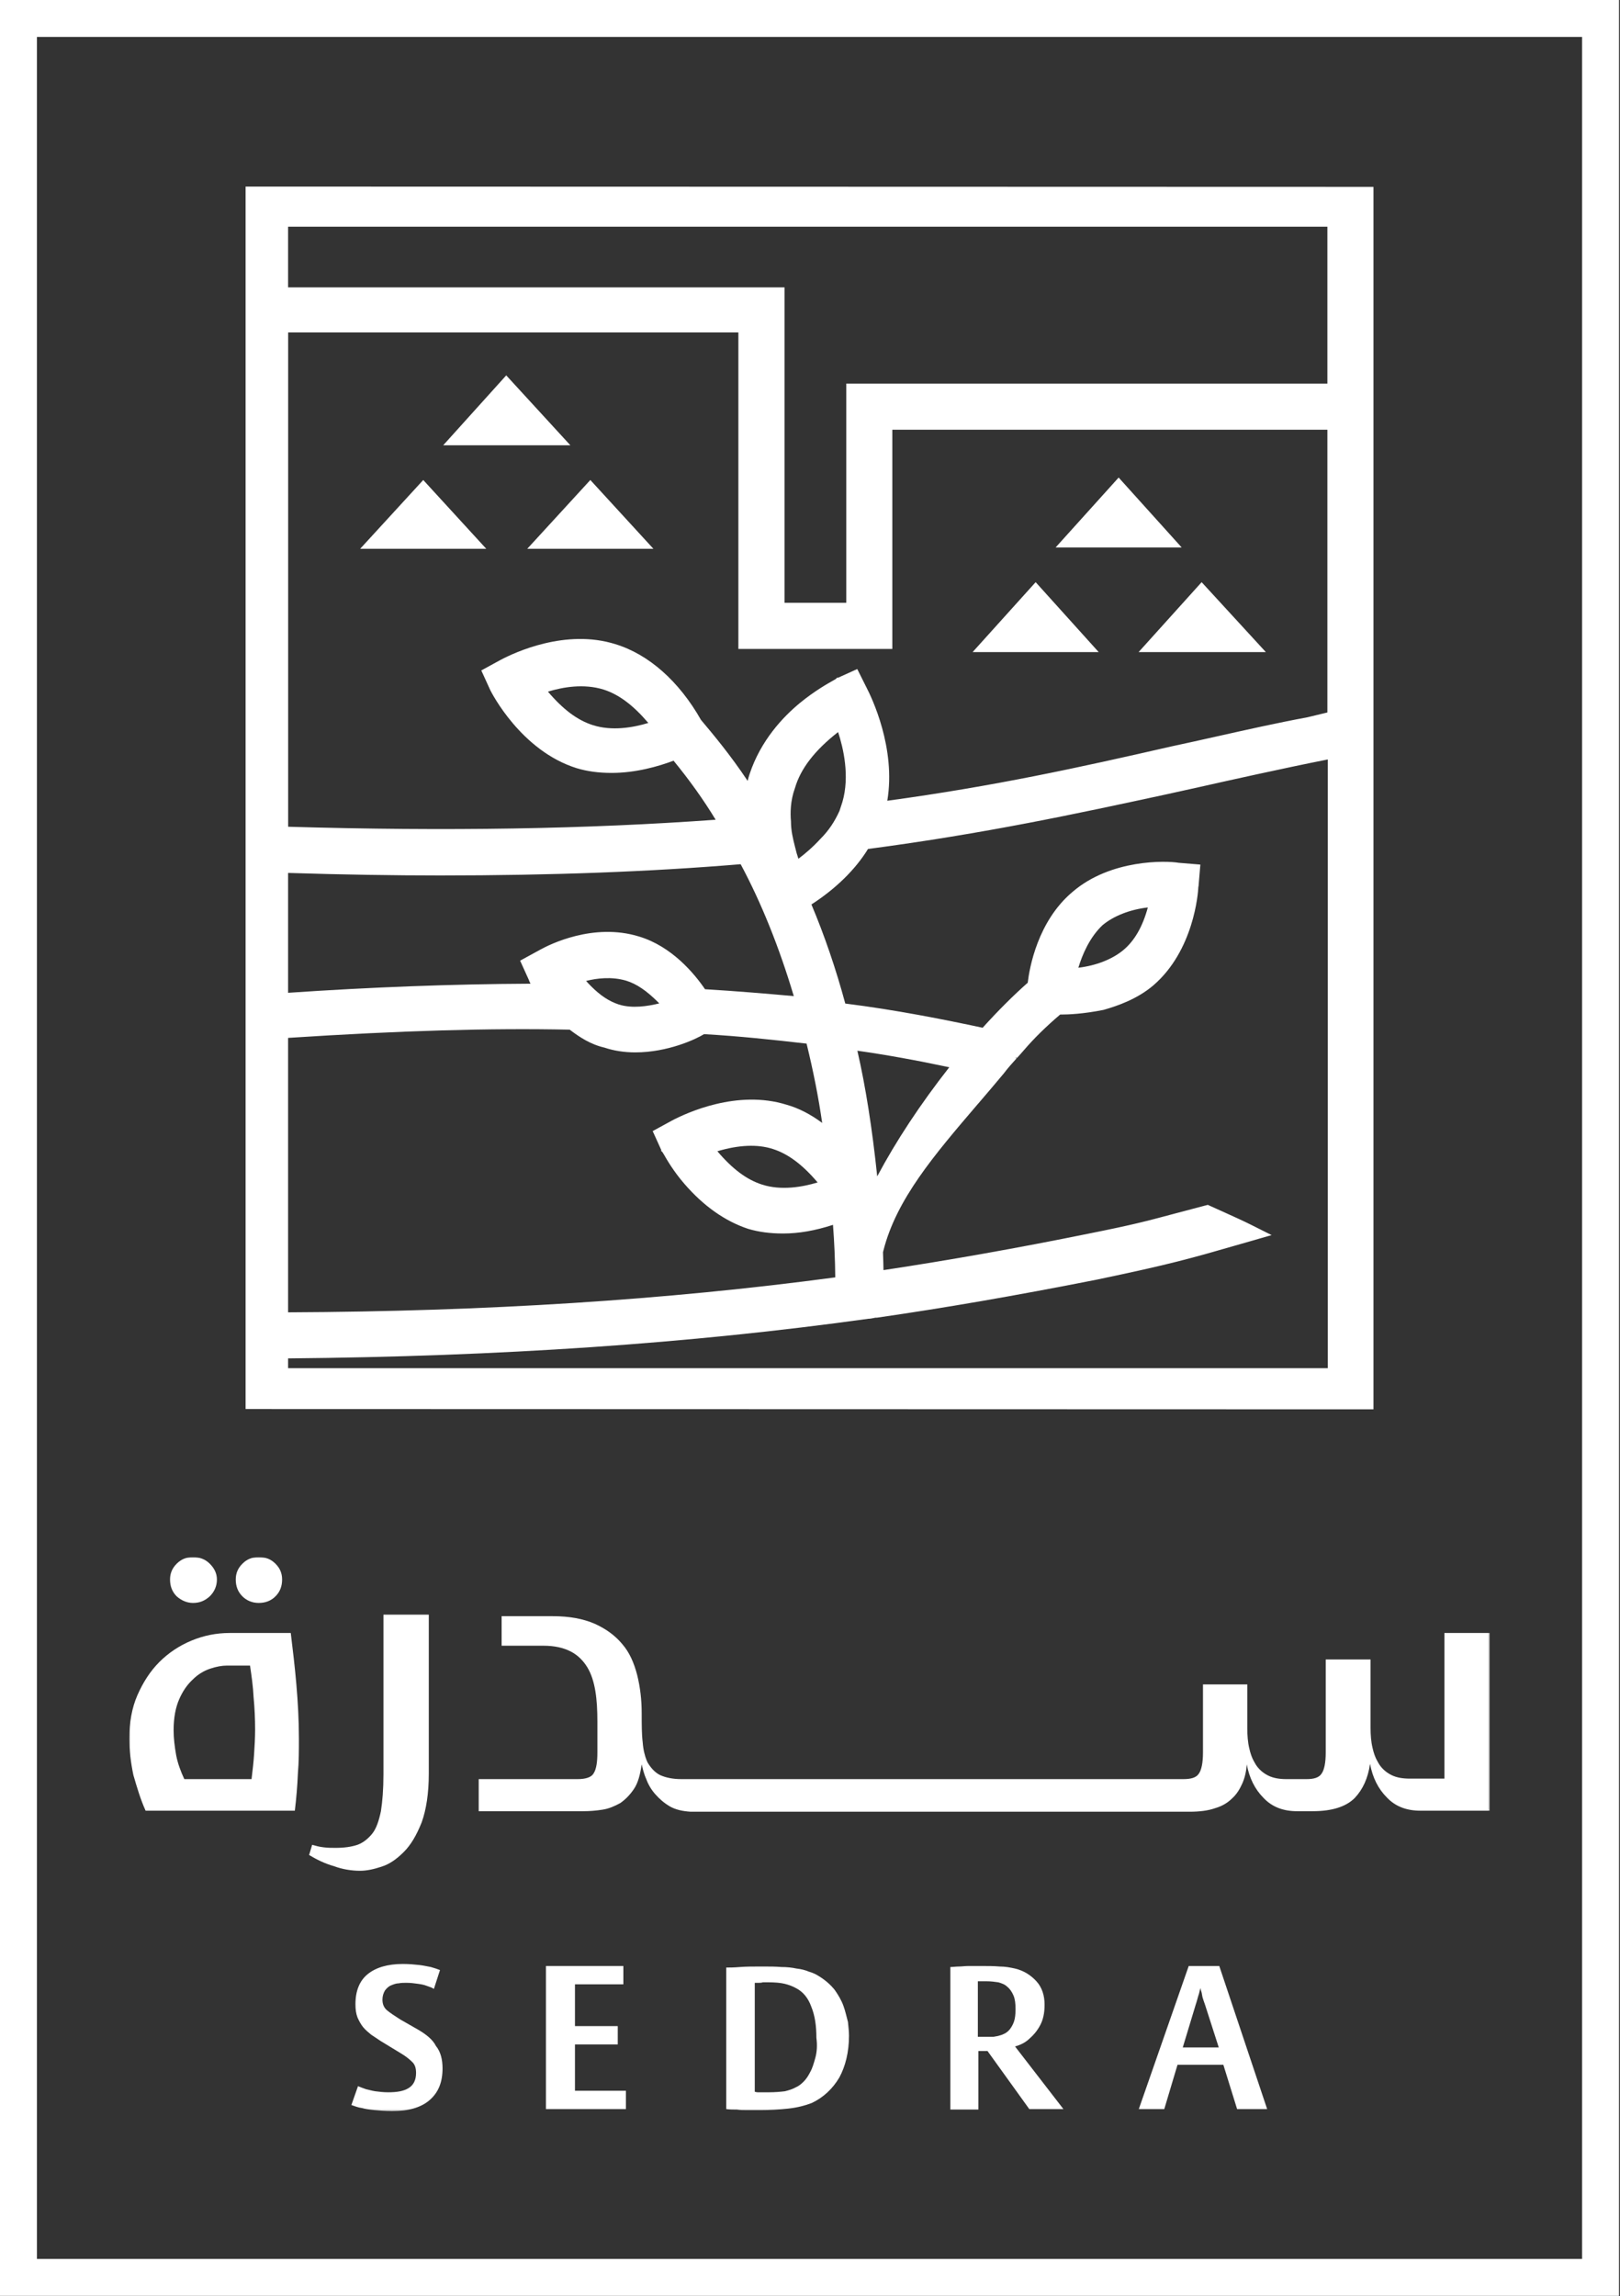 <svg width="877" height="1243" viewBox="0 0 877 1243" fill="none" xmlns="http://www.w3.org/2000/svg">
<rect x="0" y="0" width="877" height="1243" fill="#333333" stroke="none"/>
<g clip-path="url(#clip0_88_186)">
<path d="M866.48 10H10V1232.81H866.48V10Z" stroke="white" stroke-width="20"/>
<path d="M274.051 203.199L239.93 241.045H308.771L274.051 203.199Z" fill="white"/>
<path d="M353.735 297.081L319.58 259.834L285.426 297.081H353.735Z" fill="white"/>
<path d="M229.123 259.834L194.969 297.081H263.245L229.123 259.834Z" fill="white"/>
<path d="M605.586 258.508L571.465 296.354H639.707L605.586 258.508Z" fill="white"/>
<path d="M685.268 352.989L650.516 315.143L616.395 352.989H685.268Z" fill="white"/>
<path d="M560.656 315.143L526.535 352.989H594.778L560.656 315.143Z" fill="white"/>
<path d="M132.945 762.741L743.537 762.907V101.166L132.945 101V762.741ZM155.959 122.717H718.595V207.654H458.129V326.314H424.706V155.574H155.959V122.717ZM155.959 179.951H399.73V351.289H483.071V232.63H718.595V385.677L707.853 388.271C690.992 391.397 674.463 395.122 658.433 398.713L658.101 398.78C650.152 400.576 642.171 402.338 634.09 404.068C584.105 415.508 538.011 425.618 480.344 433.467C485.133 404.932 471.83 377.462 469.103 372.208L464.082 362.164L453.672 366.887L453.273 366.754L452.508 367.519C452.508 367.519 452.076 367.785 451.743 367.984L451.278 368.25C448.185 369.98 440.902 374.07 433.02 380.555C423.941 388.038 411.869 400.742 405.816 418.967C405.384 420.264 405.018 421.561 404.752 422.725C395.34 408.591 386.161 397.649 379.477 389.701C367.604 368.749 351.142 354.183 333.117 348.695C306.279 340.282 278.742 353.119 270.96 357.242L260.551 362.929L265.44 373.638C266.105 374.968 282.068 406.429 312.199 415.841C317.919 417.57 324.104 418.401 331.122 418.401C344.258 418.401 356.496 414.843 364.644 411.783C373.358 422.425 380.807 432.868 387.425 443.743C317.786 448.798 242.06 450.062 155.992 447.534V179.951H155.959ZM456.034 434.165L454.47 438.954C451.743 444.973 448.484 449.762 444.227 454.019C439.838 458.808 435.448 462.466 432.222 464.861C431.59 463.032 430.958 460.903 430.393 458.442C429.262 453.953 428.198 449.696 428.198 444.608C427.799 440.218 427.832 433.5 430.359 426.582C433.386 416.14 441.035 406.196 453.706 396.286C456.532 404.866 460.124 420.164 456.034 434.165ZM350.943 391.364C342.728 393.858 331.288 395.853 320.912 392.528C312.598 389.867 304.849 384.081 296.634 374.403C304.649 371.942 315.99 369.946 326.732 373.272C335.046 375.933 342.761 381.719 350.976 391.364H350.943ZM155.959 472.543C185.956 473.474 212.894 473.907 238.269 473.907C298.63 473.907 351.84 471.911 400.961 467.821C412.135 488.673 421.812 512.684 429.728 539.223C415.228 537.926 398.5 536.496 381.672 535.498C375.852 526.951 363.647 512.285 345.954 506.964C321.178 499.315 297.3 511.42 292.71 513.948L281.569 520.034L286.258 530.376C286.458 531.008 286.757 531.673 287.19 532.505C244.887 532.704 200.756 534.367 155.959 537.427V472.543ZM356.862 543.18C350.71 544.677 342.296 546.074 334.946 543.746C329.658 541.983 325.036 538.923 319.947 533.835C319.116 533.004 318.218 532.039 317.287 531.008C323.074 529.545 331.155 528.547 339.003 530.875C344.524 532.571 350.011 536.263 356.264 542.515C356.496 542.748 356.696 542.947 356.896 543.18H356.862ZM155.959 561.837C216.952 557.88 265.44 556.483 308.407 557.381C313.695 561.405 319.648 565.362 327.197 567.092C332.352 568.821 337.972 569.686 343.925 569.686C361.485 569.686 376.783 562.536 381.14 559.809C400.063 560.873 418.221 562.835 436.645 564.93C440.303 579.896 443.097 593.996 445.092 607.864C438.74 603.142 432.288 599.85 425.936 598.054C399.131 589.64 371.562 602.477 363.746 606.601L353.337 612.288L357.993 622.564L357.893 622.996L358.658 623.728C358.758 623.894 358.924 624.193 359.157 624.559L359.29 624.759C360.853 627.486 364.478 633.904 370.597 640.955C380.94 652.894 392.48 661.042 404.985 665.199C410.671 666.895 416.857 667.726 423.908 667.726C432.388 667.726 441.268 666.197 450.945 663.037C451.677 672.582 452.076 681.894 452.176 691.472C360.387 703.743 263.478 709.929 155.959 710.395V561.804V561.837ZM442.598 640.09C434.383 642.584 422.91 644.58 412.567 641.254C404.253 638.594 396.537 632.84 388.356 623.196C399.996 619.737 410.073 619.305 418.354 621.965C426.668 624.626 434.417 630.412 442.631 640.09H442.598ZM155.959 735.337C270.994 734.306 373.757 727.289 470.001 713.887C470.932 713.887 472.03 713.687 472.994 713.487L473.327 713.421C473.593 713.354 473.892 713.288 474.158 713.288H474.79C511.672 707.967 549.418 701.449 593.583 692.735C633.957 684.288 643.634 681.495 672.335 673.214L688.398 668.591L677.19 662.971C672.734 660.742 668.344 658.78 663.721 656.685L663.289 656.486C660.728 655.355 658.134 654.191 655.474 652.96L653.877 652.229L652.181 652.661C645.397 654.424 640.076 655.854 635.453 657.084C620.787 661.009 613.404 663.004 588.694 667.926C551.547 675.475 514.399 682.093 478.282 687.547C478.216 684.521 478.149 681.162 478.016 677.903L478.249 676.938C485.299 649.169 505.652 625.357 529.231 597.788L529.564 597.422C534.054 592.167 538.643 586.813 543.399 581.093C545.527 578.266 547.955 575.539 550.316 572.945L549.651 572.346L550.549 572.712C551.846 571.282 553.11 569.885 554.274 568.522C559.861 562.004 566.313 555.685 573.928 549.2H574.494C578.385 549.2 586.533 548.867 597.441 546.672C604.757 544.577 615.499 540.952 624.379 533.403C646.195 514.613 648.623 483.684 648.756 479.893H648.822L649.82 468.02L638.147 467.056C631.23 465.859 601.232 465.06 580.646 482.786C561.723 498.683 557.3 524.024 556.369 531.973C548.62 538.824 540.406 547.005 531.958 556.35C510.608 551.794 485.133 546.705 457.597 543.247C452.575 524.656 446.422 506.598 439.272 489.604C452.508 481.057 463.084 470.681 469.902 459.573C533.056 451.259 583.174 440.417 631.695 429.941L649.155 426.084C662.258 423.124 695.016 415.807 718.794 411.118V740.625H155.959V735.271V735.337ZM464.148 568.788C479.912 571.016 496.208 573.976 513.9 577.734C498.203 597.754 485.1 617.609 474.89 636.798C472.13 610.525 468.605 588.243 464.148 568.788ZM583.772 523.858C585.934 516.741 589.891 507.396 596.875 500.811C602.862 495.823 611.741 492.331 621.385 491.233C618.625 501.51 614.169 509.292 608.116 514.314C602.163 519.269 593.35 522.727 583.772 523.858Z" fill="white"/>
<mask id="mask0_88_186" style="mask-type:luminance" maskUnits="userSpaceOnUse" x="70" y="842" width="737" height="301">
<path d="M806.48 842.906H70V1142.81H806.48V842.906Z" fill="white"/>
</mask>
<g mask="url(#mask0_88_186)">
<path d="M781.94 883.977V962.812H763.19C759.33 962.812 756.021 962.261 753.264 960.882C750.506 959.504 748.3 957.575 746.646 955.094C746.37 954.543 745.819 953.716 745.543 953.164C744.44 951.235 743.613 948.754 743.062 946.273C742.234 942.966 741.959 939.106 741.959 935.247V898.311H717.694V948.754C717.694 954.267 716.867 958.126 715.488 960.056C714.11 962.261 711.352 963.088 707.216 963.088H696.463C692.603 963.088 689.294 962.536 686.537 961.158C683.779 959.78 681.573 957.85 679.919 955.37C679.643 954.818 679.092 953.991 678.816 953.44C677.713 951.511 676.886 949.03 676.334 946.549C675.507 943.241 675.232 939.382 675.232 935.523V911.818H651.243V948.754C651.243 954.267 650.416 958.126 649.037 960.056C647.658 962.261 644.901 963.088 640.489 963.088H368.893C364.206 963.088 360.346 962.261 357.313 960.882C354.555 959.504 352.349 957.023 350.695 954.267C350.419 953.991 350.419 953.44 350.144 953.164C349.041 950.408 348.213 947.1 347.938 943.241C347.386 938.831 347.386 933.594 347.386 927.529C347.386 920.087 346.559 913.196 344.905 906.58C343.25 900.241 340.769 894.452 336.908 890.042C333.048 885.356 328.085 881.772 322.019 879.016C315.677 876.259 308.232 874.881 299.133 874.881H271.56V890.869H294.17C300.236 890.869 304.924 891.971 308.784 893.901C312.644 895.83 315.677 898.862 317.883 902.446C320.089 906.029 321.468 910.439 322.295 915.401C323.122 920.363 323.398 925.876 323.398 931.94V948.754C323.398 953.716 322.846 957.575 321.468 959.78C320.365 961.985 317.332 963.088 312.644 963.088H259.152V980.453H315.677C319.262 980.453 322.57 980.178 326.155 979.626C329.739 979.075 332.773 977.697 335.806 976.043C338.563 974.113 341.044 971.633 343.25 968.325C345.456 965.017 346.559 960.607 347.386 955.094C347.938 957.299 348.489 960.056 349.868 963.088C350.971 966.12 352.625 968.876 354.831 971.357C357.037 973.838 359.519 976.043 362.827 977.972C365.86 979.626 369.445 980.453 373.857 980.729H644.074C649.313 980.729 654 980.178 657.861 978.799C661.721 977.697 664.754 975.767 666.96 973.562C669.441 971.357 671.096 968.601 672.474 965.568C673.853 962.536 674.68 958.953 674.956 955.094C676.335 962.536 679.368 968.601 684.055 973.287C688.742 978.248 694.809 980.453 702.253 980.453H710.525C721.279 980.453 728.724 977.972 733.411 973.287C737.823 968.601 740.58 962.536 741.683 954.818C743.062 962.261 746.095 968.325 750.782 973.011C755.47 977.972 761.536 980.178 768.98 980.178H806.48V883.977H781.94Z" fill="white"/>
<path d="M194.906 1012.7C198.49 1012.7 202.35 1011.88 206.486 1010.5C210.898 1009.12 214.758 1006.36 218.619 1002.5C222.479 998.646 225.512 993.409 228.269 986.517C230.751 979.626 232.129 970.806 232.129 960.056V874.054H207.589V960.331C207.589 968.601 207.038 975.216 206.211 980.453C205.108 985.691 203.729 989.825 201.523 992.582C199.317 995.338 196.56 997.543 193.527 998.646C190.218 999.748 186.358 1000.3 181.67 1000.3C179.74 1000.3 177.534 1000.3 175.329 1000.02C172.847 999.748 170.917 999.197 168.987 998.646L167.332 1004.16C171.468 1006.64 175.88 1008.84 180.843 1010.22C185.255 1011.88 190.218 1012.7 194.906 1012.7Z" fill="white"/>
<path d="M78.823 980.178H159.613C160.44 973.287 160.992 966.671 161.267 960.056C161.819 953.716 161.819 947.376 161.819 941.312C161.819 931.113 161.267 921.465 160.44 911.818C159.613 902.17 158.51 893.074 157.407 883.977H124.319C117.15 883.977 110.257 885.356 103.639 888.112C97.022 890.869 91.231 894.728 86.268 899.689C81.305 904.651 77.445 910.715 74.412 917.606C71.379 924.497 70 932.491 70 941.036C70 947.652 70.827 954.267 72.206 960.882C74.136 967.498 76.066 974.113 78.823 980.178ZM97.022 919.811C98.952 915.401 101.433 911.818 104.466 909.061C107.224 906.305 110.533 904.375 113.841 903.273C117.15 902.17 120.183 901.619 122.941 901.619H135.348C136.176 907.132 137.003 912.92 137.279 918.709C137.83 924.497 138.106 930.286 138.106 936.35C138.106 940.76 137.83 945.171 137.554 949.581C137.279 953.991 136.727 958.402 136.176 963.088H99.779C97.849 958.953 96.195 954.543 95.367 950.132C94.54 945.446 93.989 941.036 93.989 936.626C93.989 929.735 95.092 924.222 97.022 919.811Z" fill="white"/>
<path d="M140.037 867.714C143.621 867.714 146.654 866.612 149.136 864.131C151.618 861.65 152.721 858.618 152.721 855.035C152.721 851.727 151.618 848.97 149.136 846.49C146.654 844.009 143.897 842.906 140.037 842.906C136.452 842.906 133.695 844.009 131.213 846.49C128.732 848.97 127.629 851.727 127.629 855.035C127.629 858.618 128.732 861.65 131.213 864.131C133.419 866.336 136.452 867.714 140.037 867.714Z" fill="white"/>
<path d="M104.466 867.714C108.051 867.714 110.808 866.612 113.566 864.131C116.047 861.65 117.426 858.618 117.426 855.035C117.426 851.727 116.047 848.97 113.566 846.49C111.084 844.009 108.051 842.906 104.466 842.906C100.882 842.906 98.125 844.009 95.643 846.49C93.162 848.97 92.059 851.727 92.059 855.035C92.059 858.618 93.162 861.65 95.643 864.131C98.125 866.336 101.158 867.714 104.466 867.714Z" fill="white"/>
<path d="M660.065 1064.25H643.521L616.5 1141.71H630.286L637.455 1117.72H662.271L669.716 1141.71H685.984L660.065 1064.25ZM640.213 1108.63L647.382 1084.92C647.657 1084.1 647.933 1083.27 648.209 1082.17C648.485 1081.06 648.76 1080.24 649.036 1079.41C649.312 1078.31 649.588 1077.2 649.863 1076.1C649.863 1076.65 650.139 1077.48 650.415 1078.31C650.69 1079.13 650.69 1079.96 650.966 1081.06C651.242 1082.17 651.793 1083.54 652.345 1085.2L659.79 1108.35H640.213V1108.63Z" fill="white"/>
<path d="M557.495 1103.39C559.425 1101.74 561.354 1099.53 563.009 1096.5C564.663 1093.47 565.49 1089.88 565.49 1085.2C565.49 1080.24 564.112 1075.83 561.079 1072.52C558.045 1069.21 554.185 1066.73 549.498 1065.63C547.016 1065.08 544.26 1064.53 541.227 1064.53C537.918 1064.25 534.608 1064.25 531.024 1064.25C528.542 1064.25 526.612 1064.25 524.406 1064.25C522.476 1064.25 520.546 1064.53 519.167 1064.53C517.513 1064.53 515.859 1064.8 514.48 1064.8V1141.98H529.646V1110.28H534.608L557.219 1141.71H575.693L549.498 1107.8C552.531 1106.97 555.289 1105.6 557.495 1103.39ZM546.74 1098.43C545.913 1099.53 544.81 1100.36 543.707 1100.91C542.605 1101.46 541.777 1101.74 540.674 1102.01C539.847 1102.29 539.02 1102.29 537.917 1102.56C537.09 1102.56 535.711 1102.56 534.057 1102.56H531.852C531.301 1102.56 530.748 1102.56 530.472 1102.56C529.921 1102.56 529.646 1102.56 529.37 1102.56V1072.52C529.646 1072.52 529.921 1072.52 530.472 1072.52C530.748 1072.52 531.301 1072.52 531.852 1072.52C532.403 1072.52 533.23 1072.52 534.333 1072.52C536.538 1072.52 538.469 1072.79 540.399 1073.07C542.329 1073.62 543.983 1074.17 545.362 1075.55C546.741 1076.65 547.844 1078.31 548.672 1080.24C549.499 1082.17 549.774 1084.65 549.774 1087.68C549.774 1090.44 549.498 1092.64 548.946 1094.29C548.395 1095.95 547.568 1097.33 546.74 1098.43Z" fill="white"/>
<path d="M456.574 1085.75C455.471 1082.72 453.817 1079.96 451.887 1077.2C449.681 1074.45 446.924 1071.97 443.339 1069.76C441.685 1068.66 439.754 1067.83 437.824 1067.28C435.894 1066.45 433.688 1065.9 431.207 1065.63C428.725 1065.08 425.968 1064.8 422.935 1064.8C419.902 1064.53 416.593 1064.53 412.733 1064.53C407.77 1064.53 403.909 1064.53 400.601 1064.8C397.292 1065.08 395.086 1065.08 393.156 1065.08V1141.71C395.086 1141.98 397.016 1141.98 398.946 1141.98C400.601 1142.26 402.531 1142.26 404.737 1142.26C406.942 1142.26 409.148 1142.26 411.63 1142.26C416.869 1142.26 421.832 1141.98 426.795 1141.43C431.758 1140.88 435.894 1139.78 439.479 1138.4C445.821 1135.37 450.784 1130.68 454.368 1124.62C457.677 1118.55 459.607 1110.83 459.607 1102.01C459.607 1099.81 459.331 1097.33 459.056 1094.57C458.229 1091.54 457.677 1088.78 456.574 1085.75ZM441.409 1113.87C440.582 1116.9 439.755 1119.65 438.652 1121.58C437.549 1123.79 436.446 1125.44 435.067 1126.82C433.688 1128.2 432.31 1129.3 430.931 1129.85C429.001 1130.96 427.071 1131.51 424.865 1132.06C422.659 1132.33 419.626 1132.61 416.317 1132.61H412.733C411.63 1132.61 411.078 1132.61 410.251 1132.61C409.424 1132.61 408.873 1132.33 408.597 1132.33V1073.35C409.424 1073.35 409.975 1073.35 410.803 1073.35C411.354 1073.35 412.181 1073.35 413.008 1073.07C413.836 1073.07 414.663 1073.07 415.49 1073.07C419.626 1073.07 422.659 1073.35 424.865 1073.9C427.071 1074.45 429.277 1075.28 431.207 1076.38C434.791 1078.31 437.549 1081.62 439.203 1086.3C441.133 1090.99 441.96 1096.5 441.96 1103.12C442.512 1107.25 442.236 1110.83 441.409 1113.87Z" fill="white"/>
<path d="M311.267 1106.7H334.429V1096.78H311.267V1074.17H337.462V1064.25H295.551V1141.71H338.841V1131.78H311.267V1106.7Z" fill="white"/>
<path d="M226.34 1098.71L216.689 1093.19C213.656 1091.26 211.175 1089.61 209.52 1088.23C207.866 1086.85 207.039 1084.92 207.039 1082.44C207.039 1080.51 207.59 1078.86 208.417 1077.48C209.245 1076.38 210.348 1075.28 211.726 1074.72C213.105 1074.17 214.484 1073.62 215.862 1073.62C217.241 1073.35 218.62 1073.35 219.998 1073.35C222.204 1073.35 224.41 1073.62 226.34 1073.9C228.27 1074.17 229.649 1074.45 231.027 1075C232.406 1075.55 233.785 1075.83 234.888 1076.65L238.196 1066.45C236.818 1065.9 235.163 1065.35 233.233 1064.8C231.579 1064.53 229.373 1063.97 226.891 1063.7C224.41 1063.42 221.377 1063.15 218.068 1063.15C209.796 1063.15 203.454 1065.08 199.043 1068.66C194.631 1072.24 192.425 1077.76 192.425 1084.92C192.425 1087.68 192.701 1089.88 193.528 1092.09C194.355 1094.02 195.458 1095.95 196.561 1097.33C197.94 1098.98 199.318 1100.08 200.973 1101.46C202.627 1102.56 204.281 1103.67 205.936 1104.77L217.241 1111.66C219.998 1113.31 221.928 1114.97 223.307 1116.35C224.686 1117.72 225.237 1119.65 225.237 1122.13C225.237 1125.99 223.858 1128.75 221.101 1130.4C218.344 1132.06 214.759 1132.61 210.072 1132.61C207.59 1132.61 205.384 1132.33 203.179 1132.06C201.248 1131.78 199.594 1131.23 198.215 1130.96C196.561 1130.4 195.182 1129.85 193.804 1129.3L190.219 1139.5C191.874 1140.05 193.804 1140.88 196.009 1141.15C197.94 1141.71 200.145 1141.98 202.903 1142.26C205.66 1142.53 208.693 1142.81 212.278 1142.81C221.101 1142.81 227.994 1140.88 232.682 1136.74C237.369 1132.61 239.575 1127.1 239.575 1119.65C239.575 1114.69 238.472 1110.56 235.991 1107.53C234.336 1104.22 231.027 1101.46 226.34 1098.71Z" fill="white"/>
</g>
</g>
<defs>
<clipPath id="clip0_88_186">
<rect width="877" height="1243" fill="white"/>
</clipPath>
</defs>
</svg>
